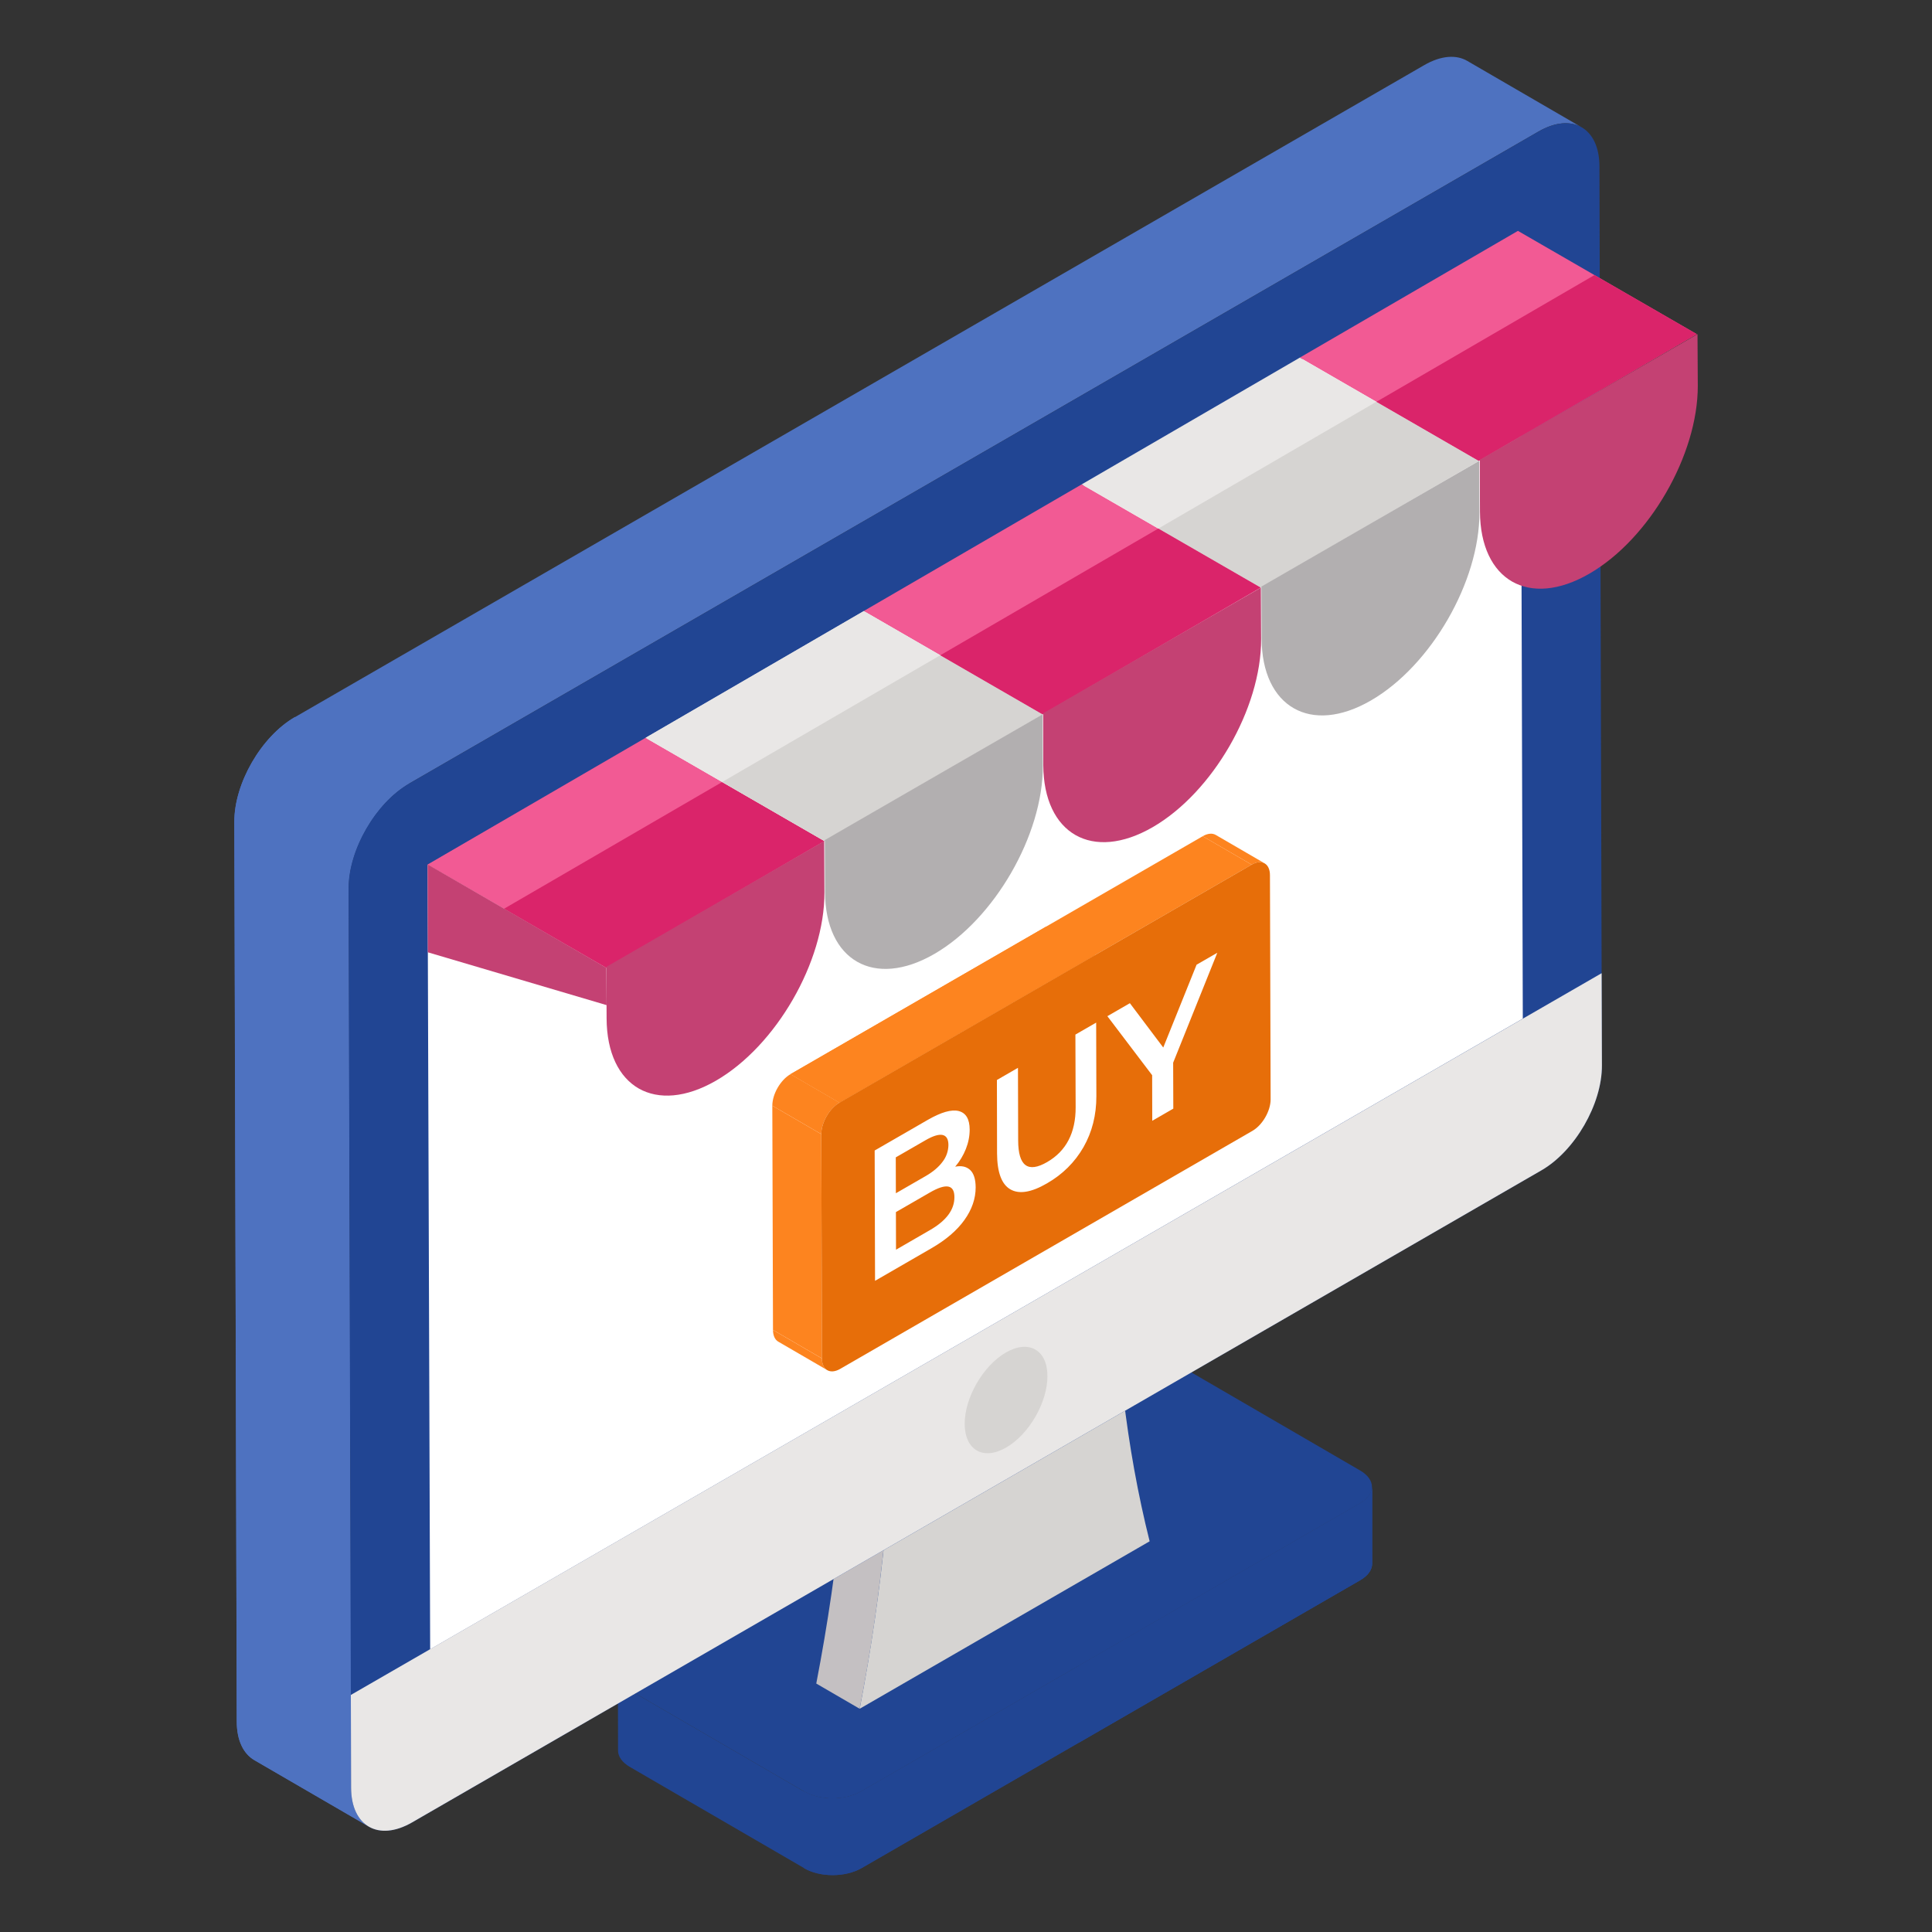 <svg xmlns="http://www.w3.org/2000/svg" width="40" height="40" viewBox="0 0 40 40" fill="none"><rect x="0" y="0" width="40" height="40" fill="#333333" stroke="none"/><g id="OnlineShop"><path id="Vector" d="M28.405 30.784C28.405 30.907 28.321 31.031 28.154 31.129L17.829 37.089C17.496 37.282 16.977 37.282 16.645 37.089L13.041 34.995C12.876 34.899 12.794 34.776 12.793 34.653L12.796 36.244C12.796 36.366 12.879 36.489 13.043 36.584L16.649 38.678C16.98 38.871 17.499 38.871 17.833 38.678L28.156 32.719C28.324 32.623 28.408 32.498 28.407 32.374L28.405 30.784Z" fill="#214593"></path><path id="Vector_2" d="M28.408 30.78V32.375C28.408 32.499 28.323 32.623 28.159 32.717L17.832 38.682C17.497 38.868 16.977 38.868 16.65 38.682L16.643 37.087C16.977 37.282 17.497 37.282 17.832 37.087L28.152 31.13C28.323 31.028 28.408 30.904 28.408 30.78Z" fill="#214593"></path><path id="Vector_3" d="M28.153 31.129L22.338 34.486V36.08L28.161 32.717C28.324 32.623 28.409 32.499 28.409 32.375V30.78C28.409 30.904 28.324 31.029 28.153 31.13V31.129Z" fill="#214593"></path><path id="Vector_4" d="M13.045 34.308C12.71 34.501 12.709 34.802 13.041 34.995L16.645 37.089C16.976 37.282 17.496 37.282 17.83 37.089L28.153 31.129C28.487 30.936 28.489 30.635 28.157 30.443L24.552 28.348C24.221 28.155 23.702 28.155 23.368 28.348L13.044 34.309L13.045 34.308Z" fill="#214593"></path><path id="Vector_5" d="M17.798 35.378L16.9 34.856C17.382 32.363 17.603 29.991 17.605 27.7L18.501 28.221C18.495 30.624 18.259 33.02 17.798 35.378Z" fill="#C4C0C2"></path><path id="Vector_6" d="M18.502 28.221L17.605 27.7L22.162 25.069L23.06 25.59L18.502 28.221Z" fill="#E2E1E0"></path><path id="Vector_7" d="M23.059 25.59C23.075 27.872 23.317 29.976 23.802 31.911L17.799 35.378C18.28 32.884 18.501 30.513 18.502 28.221L23.059 25.59Z" fill="#D6D4D2"></path><path id="Vector_8" d="M32.748 2.637C32.519 2.503 32.202 2.522 31.853 2.723L8.47 16.224C7.776 16.625 7.215 17.597 7.217 18.395L7.27 37.013C7.27 37.409 7.411 37.689 7.637 37.82L5.27 36.445C5.043 36.314 4.903 36.035 4.903 35.638L4.85 17.02C4.847 16.223 5.409 15.251 6.102 14.85L29.486 1.349C29.835 1.147 30.152 1.128 30.38 1.262L32.748 2.637Z" fill="#4E72C0"></path><path id="Vector_9" d="M7.218 18.392L7.272 37.009C7.272 37.406 7.412 37.685 7.638 37.817L5.266 36.441C5.04 36.309 4.901 36.037 4.901 35.641L4.854 17.016C4.846 16.222 5.406 15.25 6.106 14.845L8.47 16.222C7.778 16.627 7.218 17.598 7.218 18.392Z" fill="#4E72C0"></path><path id="Vector_10" d="M33.166 22.06C33.169 22.859 32.607 23.831 31.913 24.231L8.531 37.732C7.836 38.132 7.271 37.81 7.269 37.012L7.264 35.092L7.217 18.394C7.214 17.596 7.775 16.624 8.469 16.224L31.852 2.724C32.547 2.323 33.112 2.645 33.115 3.442L33.16 20.149L33.166 22.06Z" fill="#214593"></path><path id="Vector_11" d="M31.528 21.09L8.906 34.147L8.852 17.91L31.481 4.822L31.528 21.09Z" fill="white"></path><path id="Vector_12" d="M33.166 22.06C33.169 22.859 32.607 23.831 31.913 24.231L8.53 37.732C7.836 38.132 7.271 37.81 7.269 37.012L7.264 35.092L33.16 20.149L33.166 22.06Z" fill="#E9E7E6"></path><path id="Vector_13" d="M21.686 28.49C21.688 29.034 21.304 29.698 20.831 29.97C20.359 30.243 19.974 30.023 19.973 29.481C19.97 28.938 20.355 28.274 20.826 28.002C21.3 27.729 21.686 27.948 21.686 28.49Z" fill="#D6D4D2"></path><path id="Vector_14" d="M25.17 17.286L26.184 17.875C26.115 17.836 26.02 17.841 25.915 17.902L24.9 17.313C25.006 17.252 25.101 17.246 25.17 17.286ZM17.128 28.367L16.114 27.778C16.046 27.739 16.004 27.654 16.004 27.535L17.017 28.125C17.017 28.244 17.06 28.327 17.128 28.367Z" fill="#FD841F"></path><path id="Vector_15" d="M17.018 28.125L16.004 27.535L15.99 22.892L17.004 23.481L17.018 28.125ZM17.382 22.829L16.367 22.239L24.901 17.313L25.915 17.902L17.382 22.829Z" fill="#FD841F"></path><path id="Vector_16" d="M17.381 22.829L16.367 22.239L21.656 19.186L22.67 19.776L17.381 22.829Z" fill="#FD841F"></path><path id="Vector_17" d="M17.004 23.481L15.99 22.892C15.99 22.652 16.158 22.36 16.367 22.239L17.382 22.829C17.172 22.95 17.004 23.241 17.004 23.481Z" fill="#FD841F"></path><path id="Vector_18" d="M25.914 17.902C26.122 17.781 26.293 17.878 26.293 18.118L26.307 22.761C26.307 23.001 26.138 23.294 25.929 23.414L17.396 28.341C17.187 28.462 17.017 28.365 17.017 28.125L17.004 23.482C17.003 23.241 17.171 22.95 17.38 22.829L25.914 17.902Z" fill="#E76E09"></path><path id="Vector_19" d="M20.085 24.222C20.161 24.293 20.199 24.413 20.2 24.583C20.2 24.816 20.123 25.041 19.967 25.259C19.811 25.477 19.583 25.671 19.284 25.844L18.117 26.518L18.109 23.82L19.208 23.186C19.486 23.026 19.7 22.965 19.85 23.003C19.999 23.042 20.075 23.169 20.076 23.387C20.076 23.521 20.05 23.655 19.997 23.789C19.944 23.922 19.869 24.046 19.776 24.155C19.905 24.129 20.008 24.152 20.085 24.222ZM19.255 25.467C19.593 25.272 19.761 25.046 19.76 24.785C19.76 24.526 19.59 24.494 19.253 24.689L18.549 25.095L18.551 25.874L19.255 25.467ZM18.546 23.962L18.548 24.705L19.164 24.35C19.316 24.262 19.433 24.164 19.515 24.053C19.592 23.954 19.634 23.833 19.636 23.707C19.636 23.584 19.594 23.515 19.513 23.498C19.431 23.482 19.314 23.519 19.162 23.607L18.546 23.962ZM22.695 21.172L22.699 22.695C22.7 23.085 22.611 23.437 22.433 23.75C22.252 24.064 22 24.314 21.677 24.5C21.352 24.689 21.099 24.729 20.918 24.624C20.737 24.519 20.645 24.272 20.643 23.881L20.64 22.36L21.076 22.108L21.08 23.611C21.081 24.14 21.28 24.29 21.679 24.06C22.074 23.832 22.272 23.453 22.27 22.924L22.265 21.42L22.695 21.172H22.695ZM25.203 19.726L24.289 22.002L24.292 22.953L23.856 23.205L23.854 22.261L22.927 21.039L23.393 20.77L24.084 21.688L24.774 19.973L25.203 19.726Z" fill="white"></path><path id="Vector_20" d="M26.099 12.165L21.584 14.79L17.881 12.652L22.396 10.028L26.099 12.165ZM35.13 6.918L30.614 9.542L26.911 7.404L31.427 4.78L35.13 6.918Z" fill="#F25A94"></path><path id="Vector_21" d="M30.614 9.542L26.099 12.165L22.396 10.028L26.912 7.404L30.614 9.542Z" fill="#E9E7E6"></path><path id="Vector_22" d="M17.07 17.413L12.554 20.038L8.852 17.9L13.367 15.275L17.07 17.413Z" fill="#F25A94"></path><path id="Vector_23" d="M17.069 17.413L12.554 20.038L10.435 18.815L14.951 16.191L17.069 17.413Z" fill="#DA246A"></path><path id="Vector_24" d="M17.883 12.652L21.584 14.79L17.07 17.413L13.367 15.275L17.883 12.652Z" fill="#E9E7E6"></path><path id="Vector_25" d="M17.883 12.652L21.584 14.79L17.07 17.413L13.367 15.275L17.883 12.652Z" fill="#E9E7E6"></path><path id="Vector_26" d="M21.584 14.79L17.069 17.414L14.951 16.191L19.466 13.567L21.584 14.79ZM30.614 9.543L26.099 12.166L23.98 10.944L28.495 8.319L30.614 9.543Z" fill="#D6D4D2"></path><g id="Group"><path id="Vector_27" d="M26.1 12.165L21.584 14.79L19.467 13.567L23.982 10.943L26.1 12.165ZM35.13 6.918L30.615 9.542L28.497 8.319L33.012 5.695L35.13 6.918Z" fill="#DA246A"></path></g><path id="Vector_28" d="M17.069 18.482C17.073 19.913 16.067 21.656 14.822 22.375C14.199 22.734 13.636 22.769 13.226 22.537C12.817 22.303 12.562 21.802 12.559 21.085L12.555 20.017L17.064 17.414L17.069 18.482Z" fill="#C44173"></path><path id="Vector_29" d="M21.591 15.859C21.594 17.289 20.587 19.032 19.344 19.751C18.72 20.111 18.156 20.146 17.747 19.912C17.338 19.679 17.083 19.177 17.081 18.461L17.076 17.393L21.584 14.79L21.591 15.859Z" fill="#B2AFB0"></path><path id="Vector_30" d="M26.11 13.235C26.114 14.665 25.108 16.408 23.863 17.127C23.24 17.486 22.676 17.522 22.267 17.289C21.858 17.055 21.603 16.554 21.6 15.838L21.596 14.769L26.105 12.166L26.11 13.235Z" fill="#C44173"></path><path id="Vector_31" d="M30.63 10.611C30.634 12.041 29.627 13.784 28.383 14.503C27.76 14.863 27.196 14.898 26.787 14.664C26.378 14.431 26.122 13.93 26.12 13.213L26.115 12.145L30.624 9.542L30.63 10.611Z" fill="#B2AFB0"></path><path id="Vector_32" d="M35.151 7.987C35.154 9.417 34.148 11.161 32.903 11.879C32.281 12.239 31.717 12.274 31.307 12.041C30.899 11.807 30.644 11.306 30.641 10.59L30.637 9.521L35.145 6.918L35.151 7.987ZM12.554 20.038L12.559 20.81L8.857 19.716L8.852 17.895L12.554 20.038Z" fill="#C44173"></path></g></svg>